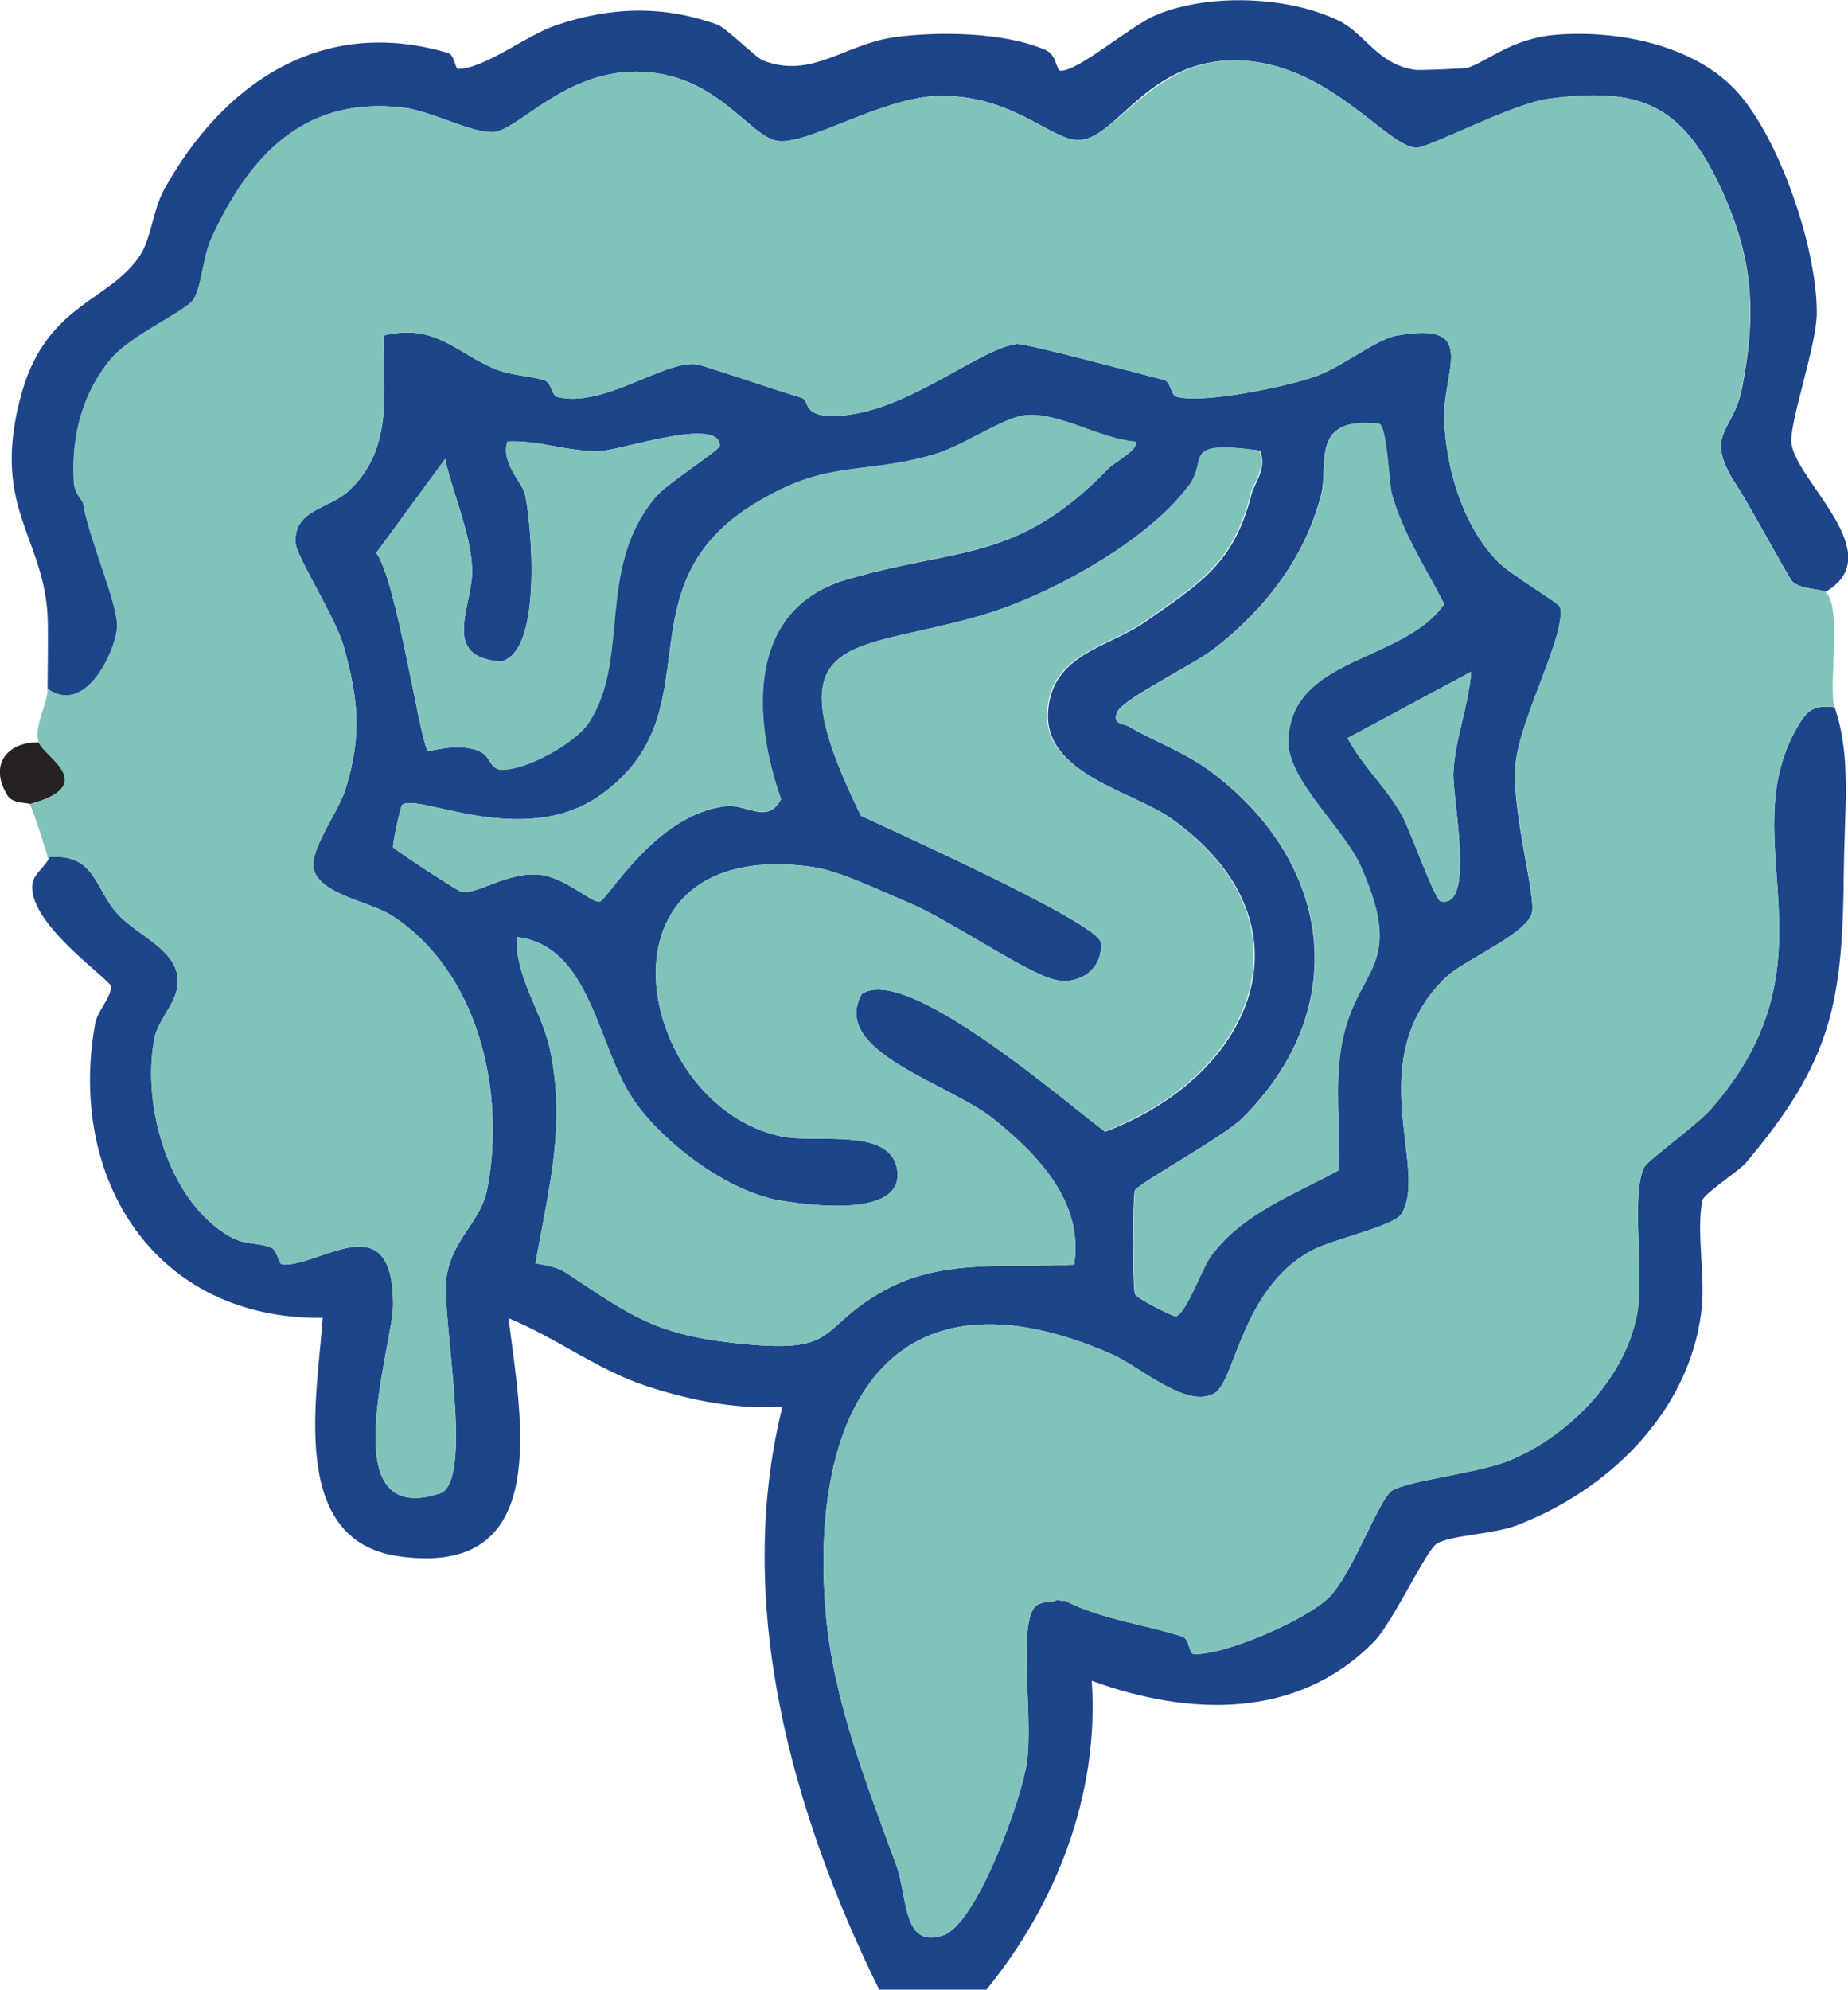 <svg xmlns="http://www.w3.org/2000/svg" id="Camada_2" data-name="Camada 2" viewBox="0 0 62.19 66.93"><defs><style>      .cls-1 {        fill: #1e448a;      }      .cls-2 {        fill: #80c3bb;      }      .cls-3 {        fill: #262122;      }    </style></defs><g id="Camada_1-2" data-name="Camada 1"><g><path class="cls-1" d="M1.6,28.84c1.63-.17,1.58,1.09,2.38,1.93.61.65,1.73,1.09,1.96,1.92.24.9-.61,1.49-.75,2.26-.42,2.25.47,5.46,2.55,6.65.51.29.97.2,1.37.36.26.11.24.57.4.58,1.29.07,3.7-2.08,3.72,1.33,0,1.42-2.09,7.56,1.57,6.37,1.18-.39.05-5.97.22-7.23.18-1.35,1.17-1.87,1.39-3.07.6-3.26-.31-7.25-3.22-9.14-.72-.47-2.41-.7-2.63-1.56-.16-.64.84-1.94,1.07-2.7.56-1.8.43-3.03-.07-4.82-.26-.92-1.57-2.99-1.61-3.43-.09-1.15,1.12-1.16,1.78-1.77,1.53-1.42,1.17-3.35,1.17-5.23,1.75-.44,2.48.61,3.78,1.13.57.23,1.14.21,1.65.38.24.08.23.52.44.56,1.57.36,3.54-1.22,4.66-1.11.19.02,2.91.95,3.54,1.13.29.09.02.58.95.61,2.38.07,4.91-2.22,6.29-2.42.25-.04,4.25,1.03,4.96,1.21.24.06.22.51.43.57.95.23,3.62-.33,4.62-.67.92-.31,2.09-1.27,2.78-1.39,2.8-.51,1.54,1.19,1.6,2.82s.62,3.56,1.79,4.77c.42.44,2.08,1.41,2.11,1.54.22.91-1.36,3.74-1.5,5.3s.7,4.45.55,5c-.2.72-2.29,1.57-2.91,2.17-2.87,2.8-.52,6.46-1.49,7.96-.26.4-2.32.84-3.02,1.22-2.36,1.29-2.55,4.35-3.25,4.79-.92.57-2.53-.9-3.47-1.31-7.48-3.27-10.21,1.93-9.62,8.73.26,2.96,1.38,5.74,2.38,8.49.38,1.03.19,2.81,1.58,2.33,1.13-.4,2.64-4.59,2.81-5.83.19-1.42-.21-3.89.12-4.94.18-.56.58-.37.85-.49.07-.03.19.02.3,0,1.24.64,2.75.82,3.95,1.21.27.09.22.58.39.59.99.06,3.83-1.15,4.59-1.94s1.67-3.31,2.09-3.56c.57-.35,2.96-.58,4.02-1.04,2-.86,3.87-2.79,4.24-4.99.22-1.31-.23-3.92.22-4.84.11-.23,1.73-1.39,2.23-1.94,4.44-5.03.7-9.02,2.92-12.86.34-.59.55-.76,1.26-.68.57,1.66.33,3.4.31,5.49-.04,4.42-.38,6.39-3.3,9.84-.23.27-1.42,1.04-1.46,1.26-.22,1.08.12,2.58-.04,3.78-.44,3.4-3.17,6-6.23,7.16-.77.29-2.21.32-2.67.61-.36.22-1.48,2.64-2.09,3.27-2.59,2.67-6.26,2.53-9.52,1.34.26,3.8-1.19,7.52-3.57,10.42h-3.57c-2.94-5.97-4.92-13.01-3.27-19.64-1.53.1-3.08-.21-4.53-.68-1.67-.54-3.08-1.64-4.69-2.3.44,3.43,1.5,8.75-3.7,8.01-3.72-.53-2.73-5.38-2.55-8.02-5.61.07-8.6-4.63-7.66-9.89.08-.44.52-.85.54-1.25,0-.23-2.91-2.18-2.64-3.52.06-.28.52-.63.54-.81ZM25.41,16.93c-4.63,2.83-1.28,7.04-5.21,9.82-2.6,1.84-6.18-.11-6.67.33-.05.05-.34,1.36-.3,1.42.08.11,2.14,1.45,2.27,1.49.53.14,1.52-.65,2.61-.57.9.07,1.8.97,2.07.91s1.89-2.95,4.25-3.21c.71-.08,1.4.63,1.85-.23-.96-2.71-1.17-6.37,2.17-7.38,3.71-1.11,5.78-.55,8.86-3.76.16-.17,1.07-.66.89-.89-1.15-.08-2.58-1-3.69-.89-.79.08-2.12,1.06-3.15,1.34-2.46.69-3.52.14-5.96,1.63ZM44.46,16.64c-.55,2.13-1.88,3.84-3.6,5.18-.65.51-3.03,1.67-3.25,2.11s.21.41.38.51c.96.56,1.92.87,2.87,1.6,4.01,3.07,4.62,7.95.93,11.59-.63.62-3.54,2.21-3.6,2.42-.08.32-.08,3.15,0,3.47.04.16,1.28.76,1.36.76.34-.02.9-1.62,1.2-2.03,1.08-1.45,2.78-2.05,4.31-2.89.05-1.34-.15-2.72.06-4.05.43-2.82,2.25-2.61.67-6.17-.57-1.29-2.51-2.93-2.44-4.27.14-2.8,3.86-2.57,5.25-4.55-.62-1.21-1.38-2.36-1.76-3.68-.11-.38-.16-2.36-.45-2.39-2.32-.25-1.67,1.37-1.93,2.39ZM22.14,16.64c.31-.36,2.07-1.5,2.08-1.64.03-1.01-3.33.15-4.01.17-1.11.04-2.04-.37-3.13-.32-.25.69.51,1.41.59,1.78.23,1.11.58,5.28-.8,5.62-2.08-.12-.95-1.89-.98-3.08s-.66-2.59-.91-3.73l-2.32,3.16c.69.89,1.48,6.43,1.74,6.65.06.05.92-.26,1.63-.02.55.18.4.66.87.66.84-.01,2.46-.9,2.91-1.6,1.42-2.19.19-5.24,2.31-7.66ZM40,16.34c-1.39,1.87-4.63,3.65-6.84,4.32-4.46,1.35-7.31.4-4.19,6.78,1.08.51,8,3.62,8.07,4.26.1.88-.72,1.47-1.57,1.25-.98-.25-3.59-2.05-4.88-2.58-.93-.39-2.31-1.07-3.26-1.21-7.68-1.06-6,8.03-1.03,9.07,1.21.25,3.75-.35,3.9,1.19s-2.91,1.14-3.96.96c-1.76-.3-3.94-1.94-4.93-3.4-1.22-1.8-1.42-5.17-3.92-5.46-.06,1.34.84,2.49,1.12,3.79.54,2.57-.05,4.68-.49,7.19.35.06.71.11,1.02.31,2.13,1.4,2.95,2.07,5.68,2.37,3.64.4,2.69-.46,5.02-1.76,1.99-1.11,4.21-.75,6.41-.88.32-2.1-1.19-3.67-2.7-4.89s-5.53-2.27-4.45-4.21c1.48-1.05,6.9,3.68,8.19,4.63,4.99-1.87,7.22-7,2.22-10.54-1.3-.92-4.26-1.49-4.14-3.57.11-1.96,2.02-2.17,3.24-3.02,1.89-1.32,3.01-1.98,3.6-4.29.1-.41.53-.85.3-1.49-2.69-.36-1.7.27-2.38,1.19ZM49.52,22.59l-4.17,2.24c.51.96,1.29,1.63,1.84,2.62.27.5,1.1,2.83,1.29,2.87,1.19.27.39-3.47.43-4.33.06-1.16.52-2.25.6-3.41Z"></path><path class="cls-1" d="M1.6,23.18c0-.56.03-1.9,0-2.5-.16-2.69-1.93-3.66-.87-7.46.85-3.01,2.96-3.07,3.99-4.64.36-.55.43-1.51.79-2.18C7.49,2.81,10.82.52,15.07,1.78c.25.07.23.55.36.54.93-.04,2.28-1.13,3.28-1.47,1.84-.62,3.56-.68,5.41-.03.32.11,1.29,1.1,1.55,1.21,1.64.65,2.75-.55,4.45-.78,1.48-.2,3.68-.17,5.06.43.4.17.35.7.52.7.62,0,2.36-1.53,3.22-1.88,1.75-.73,4.44-.64,6.16.21.85.42,1.3,1.47,2.55,1.64.11.02,1.67-.04,1.75-.07.65-.19,1.49-.99,2.98-1.11,2.07-.17,4.68.34,6.11,1.93s2.68,5.27,2.67,7.43c0,1.1-.96,3.77-.85,4.41.21,1.31,3.31,3.72,1.14,4.97-.11-.1-.84-.07-1.12-.36-.13-.14-1.41-2.52-1.86-3.21-1.15-1.76-.12-1.78.17-3.26.51-2.6.38-4.46-.76-6.86-1.29-2.71-2.68-3.3-5.73-2.9-1.24.16-4.07,1.68-4.49,1.65-1.02-.09-2.96-2.88-6-2.94s-4.08,2.69-5.36,2.68c-.92,0-2.26-1.57-4.77-1.48-1.85.07-4.34,1.65-5.33,1.51s-2.07-2.33-4.78-2.33c-2.4,0-3.94,1.94-4.77,2.03-.7.07-2.15-.72-3.05-.82-3.32-.4-5.18,1.6-6.46,4.39-.29.63-.33,1.65-.61,2.07-.26.39-2.1,1.19-2.77,1.99-.98,1.17-1.34,2.64-1.25,4.14.02.4.3.62.31.72.21,1.26,1.24,3.52,1.14,4.24-.13.93-1.1,2.86-2.33,2.01Z"></path><path class="cls-3" d="M1.31,24.97c.16.48,2.07,1.43-.3,2.08-.06-.06-.57,0-.75-.28-.63-1-.07-1.81,1.05-1.8Z"></path><g><path class="cls-2" d="M37.16,38.06c4.99-1.87,7.22-7,2.22-10.54-1.3-.92-4.26-1.49-4.14-3.57.11-1.96,2.02-2.17,3.24-3.02,1.89-1.32,3.01-1.98,3.6-4.29.1-.41.53-.85.3-1.49-2.69-.36-1.7.27-2.38,1.19-1.39,1.87-4.63,3.65-6.84,4.32-4.46,1.35-7.31.4-4.19,6.78,1.08.51,8,3.62,8.07,4.26.1.88-.72,1.47-1.57,1.25-.98-.25-3.59-2.05-4.88-2.58-.93-.39-2.31-1.07-3.26-1.21-7.68-1.06-6,8.03-1.03,9.07,1.21.25,3.75-.35,3.9,1.19.15,1.52-2.91,1.14-3.96.96-1.76-.3-3.94-1.94-4.93-3.4-1.22-1.8-1.42-5.17-3.92-5.46-.06,1.34.84,2.49,1.12,3.79.54,2.57-.05,4.68-.49,7.19.35.06.71.11,1.02.31,2.13,1.4,2.95,2.07,5.68,2.37,3.64.4,2.69-.46,5.02-1.76,1.99-1.11,4.21-.75,6.41-.88.32-2.1-1.19-3.67-2.7-4.89-1.51-1.21-5.53-2.27-4.45-4.21,1.48-1.05,6.9,3.68,8.19,4.63Z"></path><path class="cls-2" d="M43.36,24.87c.14-2.8,3.86-2.57,5.25-4.55-.62-1.21-1.38-2.36-1.76-3.68-.11-.38-.16-2.36-.45-2.39-2.32-.25-1.67,1.37-1.93,2.39-.55,2.13-1.88,3.84-3.6,5.18-.65.51-3.03,1.67-3.25,2.11-.23.46.21.41.38.51.96.56,1.92.87,2.87,1.6,4.01,3.07,4.62,7.95.93,11.59-.63.62-3.54,2.21-3.6,2.42-.08.32-.08,3.15,0,3.47.04.16,1.28.76,1.36.76.34-.02.9-1.62,1.2-2.03,1.08-1.45,2.78-2.05,4.31-2.89.05-1.34-.15-2.72.06-4.05.43-2.82,2.25-2.61.67-6.17-.57-1.29-2.51-2.93-2.44-4.27Z"></path><path class="cls-2" d="M20.19,30.32c.27-.06,1.89-2.95,4.25-3.21.71-.08,1.4.63,1.85-.23-.96-2.71-1.17-6.37,2.17-7.38,3.71-1.11,5.78-.55,8.86-3.76.16-.16,1.07-.66.89-.89-1.15-.08-2.58-1-3.69-.89-.79.08-2.12,1.06-3.15,1.34-2.46.69-3.52.14-5.96,1.63-4.63,2.83-1.28,7.04-5.21,9.82-2.6,1.84-6.18-.11-6.67.33-.05.05-.34,1.36-.3,1.42.08.11,2.14,1.45,2.27,1.49.53.14,1.52-.65,2.61-.57.9.07,1.8.97,2.07.91Z"></path><path class="cls-2" d="M16.05,25.24c.55.18.4.66.87.66.84-.01,2.46-.9,2.91-1.6,1.42-2.19.19-5.24,2.31-7.66.31-.36,2.07-1.5,2.08-1.64.03-1.01-3.33.15-4.01.17-1.11.04-2.04-.37-3.13-.32-.25.69.51,1.41.59,1.78.23,1.11.58,5.28-.8,5.62-2.08-.12-.95-1.89-.98-3.08-.03-1.16-.66-2.59-.91-3.73l-2.32,3.16c.69.89,1.48,6.43,1.74,6.65.06.05.92-.26,1.63-.02Z"></path><path class="cls-2" d="M49.52,22.59l-4.17,2.24c.51.96,1.29,1.63,1.84,2.62.27.5,1.1,2.83,1.29,2.87,1.19.27.39-3.47.43-4.33.06-1.16.52-2.25.6-3.41Z"></path></g><path class="cls-2" d="M61.42,19.91c-.11-.1-.84-.07-1.12-.36-.13-.14-1.41-2.52-1.86-3.21-1.15-1.76-.12-1.78.17-3.26.51-2.6.38-4.46-.76-6.86-1.29-2.71-2.68-3.3-5.73-2.9-1.24.16-4.07,1.68-4.49,1.65-1.02-.09-2.96-2.88-6-2.94-2.9-.05-4.08,2.69-5.36,2.68-.92,0-2.26-1.57-4.77-1.48-1.85.07-4.34,1.65-5.33,1.51-.99-.14-2.07-2.33-4.78-2.33-2.4,0-3.94,1.94-4.77,2.03-.7.07-2.15-.72-3.05-.82-3.32-.4-5.18,1.6-6.46,4.39-.29.63-.33,1.65-.61,2.07-.26.39-2.1,1.19-2.77,1.99-.98,1.17-1.34,2.64-1.25,4.14.02.4.29.62.31.72.21,1.26,1.24,3.52,1.14,4.24-.13.93-1.1,2.86-2.33,2.01,0,.5-.47,1.26-.3,1.79.16.48,2.07,1.43-.3,2.08.07.07.6,1.69.6,1.79,1.63-.17,1.58,1.09,2.38,1.93.61.65,1.73,1.09,1.96,1.92.24.9-.61,1.49-.75,2.26-.42,2.25.47,5.46,2.55,6.65.51.29.97.2,1.37.36.26.11.24.57.4.58,1.29.07,3.7-2.08,3.72,1.33,0,1.42-2.09,7.56,1.57,6.37,1.18-.39.05-5.97.22-7.23.18-1.35,1.17-1.87,1.39-3.07.6-3.26-.31-7.25-3.22-9.14-.72-.47-2.41-.7-2.63-1.56-.16-.64.84-1.94,1.07-2.7.56-1.8.43-3.03-.07-4.82-.26-.92-1.57-2.99-1.61-3.43-.09-1.15,1.12-1.16,1.78-1.77,1.53-1.42,1.17-3.35,1.17-5.23,1.75-.44,2.48.61,3.78,1.13.57.23,1.14.21,1.65.38.24.08.23.52.44.56,1.57.36,3.54-1.22,4.66-1.11.19.02,2.91.95,3.54,1.13.29.09.02.58.95.61,2.38.07,4.91-2.22,6.29-2.42.25-.04,4.25,1.03,4.96,1.21.24.06.22.51.43.57.95.23,3.62-.33,4.62-.67.92-.31,2.09-1.27,2.78-1.39,2.8-.51,1.54,1.19,1.6,2.82.06,1.67.62,3.56,1.79,4.77.42.44,2.08,1.41,2.11,1.54.21.91-1.36,3.74-1.5,5.3-.13,1.48.7,4.45.55,5-.2.72-2.29,1.57-2.91,2.17-2.87,2.8-.52,6.46-1.49,7.96-.26.4-2.32.84-3.02,1.22-2.36,1.29-2.55,4.35-3.25,4.79-.92.57-2.53-.9-3.47-1.31-7.48-3.27-10.21,1.93-9.62,8.73.26,2.96,1.38,5.74,2.38,8.49.38,1.03.19,2.81,1.58,2.33,1.13-.4,2.64-4.59,2.81-5.83.19-1.42-.21-3.89.12-4.94.18-.56.58-.37.85-.49.07-.03.19.02.3,0,1.24.64,2.75.82,3.95,1.21.27.09.22.58.39.59.99.06,3.83-1.15,4.59-1.94.73-.77,1.67-3.31,2.09-3.56.57-.35,2.96-.58,4.02-1.04,2-.86,3.87-2.79,4.24-4.99.22-1.31-.23-3.92.22-4.84.11-.23,1.73-1.39,2.23-1.94,4.44-5.03.7-9.02,2.92-12.86.34-.59.55-.76,1.26-.68-.23-.67.27-3.33-.3-3.87Z"></path></g></g></svg>